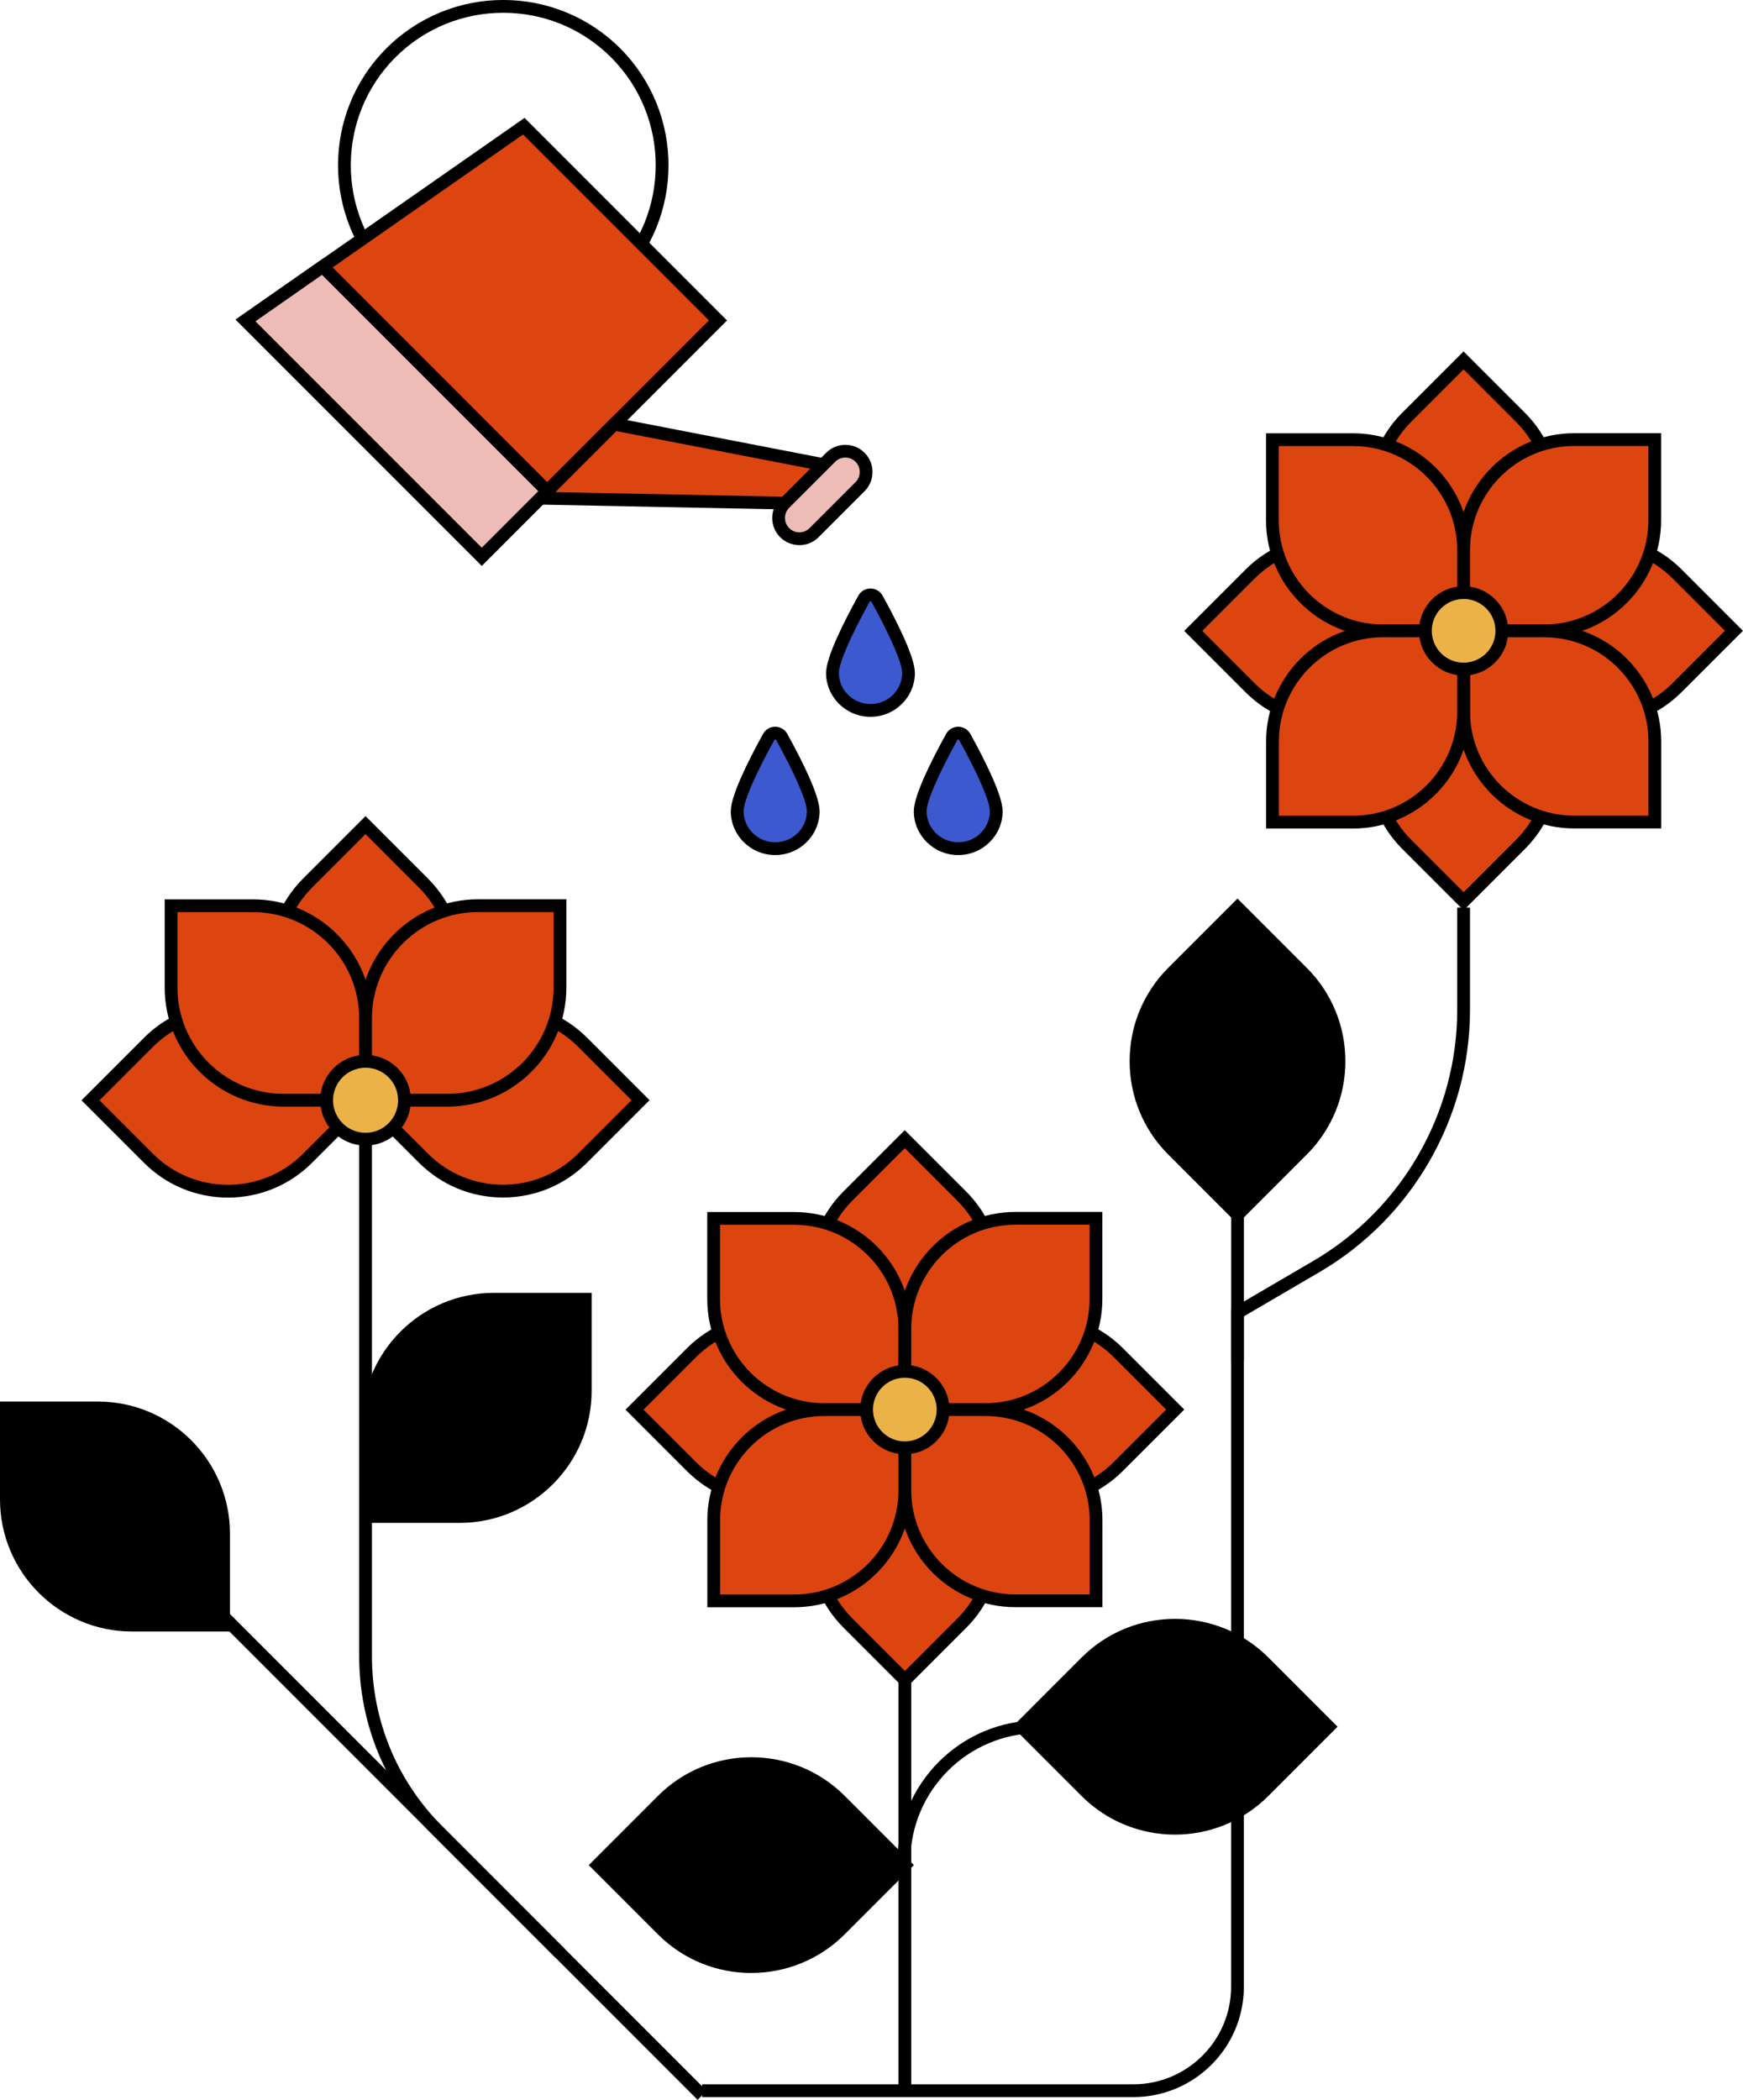 <?xml version="1.0" encoding="UTF-8"?><svg xmlns="http://www.w3.org/2000/svg" id="Calque_2" viewBox="0 0 409.38 493.03"><defs><style>.cls-1{fill:#3c59cf;}.cls-2{fill:#EBB347;}.cls-3{fill:#dc4510;}.cls-4{fill:#EDBCB6;}</style></defs><g id="Calque_1-2"><g><g><g><g><path class="cls-1" d="M213.38,158.01c0,4.86-4,8.8-8.93,8.8-4.93,0-8.93-3.94-8.93-8.8,0-3.58,4.85-12.82,7.4-17.43,.66-1.2,2.39-1.2,3.05,0,2.55,4.61,7.4,13.85,7.4,17.43Z"/><path d="M204.45,168.3c-5.75,0-10.43-4.62-10.43-10.3,0-3.67,4.13-11.9,7.59-18.16,.57-1.03,1.66-1.67,2.84-1.67s2.27,.64,2.84,1.67c3.46,6.26,7.59,14.49,7.59,18.16,0,5.68-4.68,10.3-10.43,10.3Zm0-27.13c-.15,0-.2,.09-.21,.13-4.52,8.17-7.21,14.41-7.21,16.7,0,4.02,3.33,7.3,7.43,7.3s7.43-3.27,7.43-7.3c0-2.29-2.7-8.54-7.21-16.71-.02-.03-.07-.12-.22-.12Z"/></g><g><path class="cls-1" d="M191,190.46c0,4.86-4,8.8-8.93,8.8-4.93,0-8.93-3.94-8.93-8.8,0-3.58,4.85-12.82,7.4-17.43,.66-1.2,2.39-1.2,3.05,0,2.55,4.61,7.4,13.85,7.4,17.43Z"/><path d="M182.07,200.76c-5.75,0-10.43-4.62-10.43-10.3,0-3.67,4.13-11.9,7.59-18.16,.57-1.03,1.66-1.67,2.84-1.67s2.27,.64,2.84,1.67c3.46,6.26,7.59,14.49,7.59,18.16,0,5.68-4.68,10.3-10.43,10.3Zm0-27.13c-.15,0-.2,.09-.21,.13-4.52,8.17-7.21,14.41-7.21,16.7,0,4.02,3.33,7.3,7.43,7.3s7.43-3.27,7.43-7.3c0-2.29-2.7-8.54-7.21-16.71-.02-.03-.07-.12-.22-.12Z"/></g><g><path class="cls-1" d="M233.99,190.46c0,4.86-4,8.8-8.93,8.8-4.93,0-8.93-3.94-8.93-8.8,0-3.58,4.85-12.82,7.4-17.43,.66-1.2,2.39-1.2,3.05,0,2.55,4.61,7.4,13.85,7.4,17.43Z"/><path d="M225.06,200.76c-5.75,0-10.43-4.62-10.43-10.3,0-3.67,4.13-11.9,7.59-18.16,.57-1.03,1.66-1.67,2.84-1.67s2.27,.64,2.84,1.67c3.46,6.26,7.59,14.49,7.59,18.16,0,5.68-4.68,10.3-10.43,10.3Zm0-27.13c-.15,0-.2,.09-.21,.12-4.52,8.17-7.22,14.41-7.22,16.71,0,4.02,3.33,7.3,7.43,7.3s7.43-3.27,7.43-7.3c0-2.3-2.7-8.54-7.22-16.71-.02-.03-.07-.12-.21-.12Z"/></g></g><g><g><path d="M145.65,66.26l-2.12-2.12c13.97-13.97,13.97-36.69,0-50.66C129.56-.5,106.83-.49,92.87,13.47c-13.97,13.97-13.97,36.69,0,50.66l-2.12,2.12c-15.14-15.14-15.14-39.77,0-54.9,15.14-15.14,39.77-15.14,54.91,0,15.14,15.14,15.14,39.77,0,54.9Z"/><g><polygon class="cls-3" points="113.15 130.71 57.67 75.23 123.02 29.63 168.63 75.23 113.15 130.71"/><path d="M113.15,132.83l-57.8-57.8L123.2,27.68l47.56,47.56-57.6,57.6Zm-53.15-57.39l53.15,53.15,53.36-53.36L122.85,31.58l-62.85,43.86Z"/></g><g><path class="cls-3" d="M126.88,116.98l68.67,1.37,3.89-3.89c1.49-1.49,.71-4.05-1.36-4.45l-53.81-10.42-17.39,17.39Z"/><path d="M196.17,119.86l-72.83-1.46,20.44-20.44,54.59,10.57c1.51,.29,2.72,1.38,3.17,2.85,.45,1.47,.05,3.05-1.03,4.14l-4.34,4.34Zm-65.73-4.31l64.51,1.29,3.43-3.43c.44-.44,.34-.94,.28-1.14-.06-.2-.26-.67-.87-.78l-53.03-10.27-14.33,14.34Z"/></g><g><polygon class="cls-4" points="75.8 62.58 57.67 75.23 113.15 130.71 128.54 115.32 75.8 62.58"/><path d="M113.15,132.83l-57.81-57.8,20.63-14.4,54.69,54.69-17.51,17.51Zm-53.15-57.39l53.15,53.15,13.27-13.27-50.79-50.79-15.63,10.91Z"/></g></g><g><rect class="cls-4" x="188.27" y="103.7" width="9.76" height="25.04" rx="4.88" ry="4.88" transform="translate(138.75 -102.54) rotate(45)"/><path d="M187.75,127.99c-1.63,0-3.27-.62-4.51-1.86h0c-2.49-2.49-2.49-6.53,0-9.02l10.8-10.8c2.49-2.49,6.53-2.49,9.02,0,2.49,2.49,2.49,6.53,0,9.02l-10.8,10.8c-1.24,1.24-2.88,1.87-4.51,1.87Zm-2.39-3.99c1.32,1.32,3.46,1.32,4.78,0l10.8-10.8c1.32-1.32,1.32-3.46,0-4.78-1.32-1.32-3.46-1.32-4.78,0l-10.8,10.8c-1.32,1.32-1.32,3.46,0,4.78h0Z"/></g></g></g><g><g><g><g><g><path class="cls-3" d="M321.3,93.92h18.93c14.34,0,25.98,11.64,25.98,25.98v18.91h-18.93c-14.34,0-25.98-11.64-25.98-25.98v-18.91h0Z" transform="translate(504.54 441.72) rotate(-135)"/><path d="M343.76,150.24l-14.45-14.44c-10.71-10.71-10.71-28.15,0-38.86l14.43-14.43,14.45,14.44c10.71,10.71,10.71,28.15,0,38.86l-14.43,14.43Zm-.01-63.5l-12.31,12.31c-9.54,9.55-9.54,25.08,0,34.62l12.32,12.32,12.31-12.31c9.54-9.55,9.54-25.08,0-34.62l-12.32-12.32Z"/></g><g><path class="cls-3" d="M353.05,125.66h18.93c14.34,0,25.98,11.64,25.98,25.98v18.91h-18.93c-14.34,0-25.98-11.64-25.98-25.98v-18.91h0Z" transform="translate(5.25 308.9) rotate(-45)"/><path d="M375.5,170.58c-7.04,0-14.07-2.68-19.43-8.04l-14.43-14.43,14.44-14.44c10.71-10.71,28.15-10.72,38.86,0l14.43,14.43-14.45,14.44c-5.36,5.36-12.4,8.04-19.43,8.04Zm-29.62-22.47l12.31,12.31c9.55,9.55,25.08,9.54,34.62,0l12.32-12.32-12.31-12.31c-9.55-9.55-25.08-9.54-34.62,0l-12.32,12.32Z"/></g><g><path class="cls-3" d="M321.31,157.42h18.93c14.34,0,25.98,11.64,25.98,25.98v18.91h-18.93c-14.34,0-25.98-11.64-25.98-25.98v-18.91h0Z" transform="translate(227.87 -190.4) rotate(45)"/><path d="M343.77,213.73l-14.45-14.44c-10.71-10.71-10.71-28.15,0-38.86l14.43-14.43,14.44,14.44c10.71,10.71,10.71,28.15,0,38.86l-14.43,14.43Zm-.01-63.5l-12.31,12.31c-9.54,9.55-9.54,25.08,0,34.62l12.32,12.32,12.31-12.31c9.54-9.55,9.54-25.08,0-34.62l-12.32-12.32Z"/></g><g><path class="cls-3" d="M289.55,125.68h18.93c14.34,0,25.98,11.64,25.98,25.98v18.91h-18.93c-14.34,0-25.98-11.64-25.98-25.98v-18.91h0Z" transform="translate(637.37 32.24) rotate(135)"/><path d="M312,170.6c-7.04,0-14.07-2.68-19.43-8.04l-14.43-14.43,14.44-14.44c10.71-10.71,28.15-10.72,38.86,0l14.43,14.43-14.45,14.44c-5.36,5.36-12.4,8.04-19.43,8.04Zm-29.62-22.47l12.31,12.31c9.55,9.55,25.08,9.54,34.62,0l12.32-12.32-12.31-12.31c-9.55-9.55-25.08-9.54-34.62,0l-12.32,12.32Z"/></g><g><path class="cls-3" d="M298.85,103.23h18.93c14.34,0,25.98,11.64,25.98,25.98v18.91h-18.93c-14.34,0-25.98-11.64-25.98-25.98v-18.91h0Z" transform="translate(642.61 251.34) rotate(-180)"/><path d="M345.26,149.62h-20.43c-15.15,0-27.48-12.33-27.48-27.48v-20.41h20.43c15.15,0,27.48,12.33,27.48,27.48v20.41Zm-44.91-44.89v17.41c0,13.5,10.98,24.48,24.48,24.48h17.43v-17.41c0-13.5-10.98-24.48-24.48-24.48h-17.43Z"/></g><g><path class="cls-3" d="M343.75,103.22h18.93c14.34,0,25.98,11.64,25.98,25.98v18.91h-18.93c-14.34,0-25.98-11.64-25.98-25.98v-18.91h0Z" transform="translate(240.54 491.86) rotate(-90)"/><path d="M362.67,149.62h-20.41v-20.43c0-15.15,12.33-27.48,27.48-27.48h20.41v20.43c0,15.15-12.33,27.48-27.48,27.48Zm-17.41-3h17.41c13.5,0,24.48-10.98,24.48-24.48v-17.43h-17.41c-13.5,0-24.48,10.98-24.48,24.48v17.43Z"/></g><g><path class="cls-3" d="M343.76,148.12h18.93c14.34,0,25.98,11.64,25.98,25.98v18.91h-18.93c-14.34,0-25.98-11.64-25.98-25.98v-18.91h0Z"/><path d="M390.17,194.51h-20.43c-15.15,0-27.48-12.33-27.48-27.48v-20.41h20.43c15.15,0,27.48,12.33,27.48,27.48v20.41Zm-44.91-44.89v17.41c0,13.5,10.98,24.48,24.48,24.48h17.43v-17.41c0-13.5-10.98-24.48-24.48-24.48h-17.43Z"/></g><g><path class="cls-3" d="M298.86,148.13h18.93c14.34,0,25.98,11.64,25.98,25.98v18.91h-18.93c-14.34,0-25.98-11.64-25.98-25.98v-18.91h0Z" transform="translate(491.88 -150.74) rotate(90)"/><path d="M317.78,194.53h-20.41v-20.43c0-15.15,12.33-27.48,27.48-27.48h20.41v20.43c0,15.15-12.33,27.48-27.48,27.48Zm-17.41-3h17.41c13.5,0,24.48-10.98,24.48-24.48v-17.43h-17.41c-13.5,0-24.48,10.98-24.48,24.48v17.43Z"/></g></g><g><circle class="cls-2" cx="343.76" cy="148.12" r="8.98"/><path d="M343.76,158.6c-5.78,0-10.48-4.7-10.48-10.48s4.7-10.48,10.48-10.48,10.48,4.7,10.48,10.48-4.7,10.48-10.48,10.48Zm0-17.97c-4.13,0-7.48,3.36-7.48,7.48s3.36,7.48,7.48,7.48,7.48-3.36,7.48-7.48-3.36-7.48-7.48-7.48Z"/></g></g><path d="M266.22,492.37h-101.3v-3h101.3c12.64,0,22.93-10.29,22.93-22.93v-159.1l19.31-11.29c20.85-12.19,33.8-34.77,33.8-58.93v-24.03h3v24.03c0,25.22-13.52,48.79-35.29,61.52l-17.82,10.42v157.38c0,14.3-11.63,25.93-25.93,25.93Z"/><g><path d="M265.15,223.66h21.5c16.29,0,29.51,13.22,29.51,29.51v21.48h-21.5c-16.29,0-29.51-13.22-29.51-29.51v-21.48h0Z" transform="translate(320 630.86) rotate(-135)"/><path d="M290.66,287.35l-16.26-16.27c-5.86-5.86-9.08-13.65-9.08-21.93s3.23-16.07,9.08-21.93l16.25-16.25,16.26,16.26c5.86,5.86,9.08,13.65,9.08,21.93s-3.23,16.07-9.08,21.93l-16.25,16.25Zm-.02-72.13l-14.13,14.13c-5.29,5.29-8.21,12.33-8.21,19.81s2.91,14.52,8.21,19.81l14.14,14.14,14.13-14.13c5.29-5.29,8.21-12.33,8.21-19.81s-2.91-14.52-8.21-19.81l-14.14-14.14Z"/></g></g><rect x="289.16" y="272.23" width="3" height="47.13"/></g><g><rect x="211.02" y="380.64" width="3" height="110.23"/><g><path d="M150.96,412.42h21.5c16.29,0,29.51,13.22,29.51,29.51v21.48h-21.5c-16.29,0-29.51-13.22-29.51-29.51v-21.48h0Z" transform="translate(610.9 622.79) rotate(135)"/><path d="M176.46,463.24c-7.94,0-15.88-3.02-21.93-9.07l-16.25-16.25,16.26-16.27c12.09-12.09,31.77-12.09,43.86,0l16.25,16.25-16.26,16.26c-6.05,6.05-13.99,9.07-21.93,9.07Zm-33.94-25.32l14.13,14.13c10.92,10.92,28.7,10.92,39.62,0l14.14-14.14-14.13-14.13c-10.92-10.92-28.7-10.92-39.62,0l-14.14,14.14Z"/></g><g><path d="M250.46,379.92h21.5c16.29,0,29.51,13.22,29.51,29.51v21.48h-21.5c-16.29,0-29.51-13.22-29.51-29.51v-21.48h0Z" transform="translate(757.78 496.96) rotate(135)"/><path d="M275.96,430.75c-7.94,0-15.88-3.02-21.93-9.07l-16.25-16.25,16.26-16.27c12.09-12.09,31.77-12.09,43.86,0l16.25,16.25-16.26,16.27c-6.05,6.05-13.99,9.07-21.93,9.07Zm-33.94-25.32l14.13,14.13c10.92,10.92,28.7,10.92,39.62,0l14.14-14.14-14.13-14.13c-10.92-10.92-28.7-10.92-39.62,0l-14.14,14.14Z"/></g><path d="M213.81,437.05h-3c0-18.27,14.86-33.13,33.13-33.13v3c-16.61,0-30.13,13.52-30.13,30.13Z"/><g><g><g><path class="cls-3" d="M190.06,276.76h18.93c14.34,0,25.98,11.64,25.98,25.98v18.91h-18.93c-14.34,0-25.98-11.64-25.98-25.98v-18.91h0Z" transform="translate(151.22 661.05) rotate(-135)"/><path d="M212.52,333.08l-14.45-14.44c-10.71-10.71-10.71-28.15,0-38.86l14.43-14.43,14.45,14.44c10.71,10.71,10.71,28.15,0,38.86l-14.43,14.43Zm-.01-63.5l-12.31,12.31c-9.54,9.55-9.54,25.08,0,34.62l12.32,12.32,12.31-12.31c9.54-9.55,9.54-25.08,0-34.62l-12.32-12.32Z"/></g><g><path class="cls-3" d="M221.82,308.5h18.93c14.34,0,25.98,11.64,25.98,25.98v18.91h-18.93c-14.34,0-25.98-11.64-25.98-25.98v-18.91h0Z" transform="translate(-162.47 269.66) rotate(-45)"/><path d="M244.27,353.44c-7.34,0-14.24-2.86-19.43-8.05l-14.43-14.43,14.45-14.44c10.71-10.72,28.15-10.71,38.86,0l14.43,14.43-14.45,14.44c-5.19,5.19-12.09,8.05-19.43,8.05Zm-29.62-22.48l12.31,12.31c4.62,4.62,10.77,7.17,17.31,7.17s12.69-2.55,17.31-7.17l12.32-12.32-12.31-12.31c-9.55-9.55-25.08-9.54-34.62,0l-12.32,12.32Z"/></g><g><path class="cls-3" d="M190.08,340.26h18.93c14.34,0,25.98,11.64,25.98,25.98v18.91h-18.93c-14.34,0-25.98-11.64-25.98-25.98v-18.91h0Z" transform="translate(318.72 -44.05) rotate(45)"/><path d="M212.54,396.58l-14.44-14.44c-5.19-5.19-8.05-12.09-8.05-19.43s2.86-14.24,8.05-19.43l14.43-14.43,14.45,14.44c10.71,10.71,10.71,28.15,0,38.86l-14.43,14.43Zm-.01-63.5l-12.31,12.31c-4.62,4.62-7.17,10.77-7.17,17.31s2.55,12.69,7.17,17.31l12.32,12.32,12.31-12.31c9.54-9.55,9.54-25.08,0-34.62l-12.32-12.32Z"/></g><g><path class="cls-3" d="M158.32,308.52h18.93c14.34,0,25.98,11.64,25.98,25.98v18.91h-18.93c-14.34,0-25.98-11.64-25.98-25.98v-18.91h0Z" transform="translate(542.63 437.16) rotate(135)"/><path d="M180.77,353.45c-7.34,0-14.24-2.86-19.43-8.05l-14.43-14.43,14.45-14.44c10.72-10.72,28.15-10.71,38.86,0l14.43,14.43-14.45,14.44c-5.19,5.19-12.09,8.05-19.43,8.05Zm-29.62-22.48l12.31,12.31c4.62,4.62,10.77,7.17,17.31,7.17s12.69-2.55,17.31-7.17l12.32-12.32-12.31-12.31c-9.55-9.55-25.08-9.54-34.62,0l-12.32,12.32Z"/></g><g><path class="cls-3" d="M167.61,286.07h18.93c14.34,0,25.98,11.64,25.98,25.98v18.91h-18.93c-14.34,0-25.98-11.64-25.98-25.98v-18.91h0Z" transform="translate(380.14 617.02) rotate(-180)"/><path d="M214.02,332.46h-20.43c-15.15,0-27.48-12.33-27.48-27.48v-20.41h20.43c15.15,0,27.48,12.33,27.48,27.48v20.41Zm-44.91-44.89v17.41c0,13.5,10.98,24.48,24.48,24.48h17.43v-17.41c0-13.5-10.98-24.48-24.48-24.48h-17.43Z"/></g><g><path class="cls-3" d="M212.51,286.06h18.93c14.34,0,25.98,11.64,25.98,25.98v18.91h-18.93c-14.34,0-25.98-11.64-25.98-25.98v-18.91h0Z" transform="translate(-73.53 543.47) rotate(-90)"/><path d="M231.43,332.46h-20.41v-20.43c0-15.15,12.33-27.48,27.48-27.48h20.41v20.43c0,15.15-12.33,27.48-27.48,27.48Zm-17.41-3h17.41c13.5,0,24.48-10.98,24.48-24.48v-17.43h-17.41c-13.5,0-24.48,10.98-24.48,24.48v17.43Z"/></g><g><path class="cls-3" d="M212.52,330.96h18.93c14.34,0,25.98,11.64,25.98,25.98v18.91h-18.93c-14.34,0-25.98-11.64-25.98-25.98v-18.91h0Z"/><path d="M258.93,377.35h-20.43c-15.15,0-27.48-12.33-27.48-27.48v-20.41h20.43c15.15,0,27.48,12.33,27.48,27.48v20.41Zm-44.91-44.89v17.41c0,13.5,10.98,24.48,24.48,24.48h17.43v-17.41c0-13.5-10.98-24.48-24.48-24.48h-17.43Z"/></g><g><path class="cls-3" d="M167.62,330.97h18.93c14.34,0,25.98,11.64,25.98,25.98v18.91h-18.93c-14.34,0-25.98-11.64-25.98-25.98v-18.91h0Z" transform="translate(543.49 163.33) rotate(90)"/><path d="M186.54,377.37h-20.41v-20.43c0-15.15,12.33-27.48,27.48-27.48h20.41v20.43c0,15.15-12.33,27.48-27.48,27.48Zm-17.41-3h17.41c13.5,0,24.48-10.98,24.48-24.48v-17.43h-17.41c-13.5,0-24.48,10.98-24.48,24.48v17.43Z"/></g></g><g><circle class="cls-2" cx="212.52" cy="330.96" r="8.98"/><path d="M212.52,341.44c-5.78,0-10.48-4.7-10.48-10.48s4.7-10.48,10.48-10.48,10.48,4.7,10.48,10.48-4.7,10.48-10.48,10.48Zm0-17.97c-4.13,0-7.48,3.36-7.48,7.48s3.36,7.48,7.48,7.48,7.48-3.36,7.48-7.48-3.36-7.48-7.48-7.48Z"/></g></g></g><g><g><g><g><g><path class="cls-3" d="M63.01,203.2h19.25c14.59,0,26.43,11.84,26.43,26.43v19.23h-19.25c-14.59,0-26.43-11.84-26.43-26.43v-19.23h0Z" transform="translate(-13.27 446.55) rotate(-135)"/><path d="M85.86,260.44l-14.67-14.67c-10.89-10.89-10.89-28.61,0-39.5l14.66-14.66,14.67,14.67c10.89,10.89,10.89,28.61,0,39.5l-14.66,14.66Zm-.01-64.59l-12.54,12.54c-9.72,9.72-9.72,25.53,0,35.25l12.55,12.55,12.54-12.54c9.72-9.72,9.72-25.53,0-35.25l-12.55-12.55Z"/></g><g><path class="cls-3" d="M95.31,235.48h19.25c14.59,0,26.43,11.84,26.43,26.43v19.23h-19.25c-14.59,0-26.43-11.84-26.43-26.43v-19.23h0Z" transform="translate(-148.05 159.2) rotate(-45)"/><path d="M118.14,281.16c-7.46,0-14.47-2.91-19.75-8.18l-14.66-14.66,14.67-14.67c10.89-10.89,28.61-10.89,39.5,0l14.66,14.66-14.67,14.67c-5.27,5.27-12.29,8.18-19.75,8.18Zm-30.17-22.84l12.54,12.54c4.71,4.71,10.97,7.3,17.63,7.3s12.92-2.59,17.63-7.3l12.55-12.55-12.54-12.54c-9.72-9.72-25.53-9.72-35.25,0l-12.55,12.55Z"/></g><g><path class="cls-3" d="M30.72,235.5h19.25c14.59,0,26.43,11.84,26.43,26.43v19.23h-19.25c-14.59,0-26.43-11.84-26.43-26.43v-19.23h0Z" transform="translate(274.1 403.12) rotate(135)"/><path d="M53.55,281.18c-7.46,0-14.47-2.91-19.75-8.18l-14.66-14.66,14.67-14.67c5.27-5.27,12.29-8.18,19.75-8.18s14.47,2.91,19.75,8.18l14.66,14.66-14.67,14.67c-5.27,5.27-12.29,8.18-19.75,8.18Zm-30.17-22.84l12.54,12.54c4.71,4.71,10.97,7.3,17.63,7.3s12.92-2.59,17.63-7.3l12.55-12.55-12.54-12.54c-4.71-4.71-10.97-7.3-17.63-7.3s-12.92,2.59-17.63,7.3l-12.55,12.55Z"/></g><g><path class="cls-3" d="M40.18,212.66h19.25c14.59,0,26.43,11.84,26.43,26.43v19.23h-19.25c-14.59,0-26.43-11.84-26.43-26.43v-19.23h0Z" transform="translate(126.03 470.98) rotate(-180)"/><path d="M87.36,259.82h-20.75c-15.4,0-27.93-12.53-27.93-27.93v-20.73h20.75c15.4,0,27.93,12.53,27.93,27.93v20.73Zm-45.68-45.66v17.73c0,13.75,11.18,24.93,24.93,24.93h17.75v-17.73c0-13.75-11.18-24.93-24.93-24.93h-17.75Z"/></g><g><path class="cls-3" d="M85.85,212.65h19.25c14.59,0,26.43,11.84,26.43,26.43v19.23h-19.25c-14.59,0-26.43-11.84-26.43-26.43v-19.23h0Z" transform="translate(-126.79 344.17) rotate(-90)"/><path d="M105.09,259.82h-20.73v-20.75c0-15.4,12.53-27.93,27.93-27.93h20.73v20.75c0,15.4-12.53,27.93-27.93,27.93Zm-17.73-3h17.73c13.75,0,24.93-11.18,24.93-24.93v-17.75h-17.73c-13.75,0-24.93,11.18-24.93,24.93v17.75Z"/></g></g><g><circle class="cls-2" cx="85.86" cy="258.32" r="9.14"/><path d="M85.86,268.96c-5.87,0-10.64-4.77-10.64-10.64s4.77-10.64,10.64-10.64,10.64,4.77,10.64,10.64-4.77,10.64-10.64,10.64Zm0-18.27c-4.21,0-7.64,3.43-7.64,7.64s3.43,7.64,7.64,7.64,7.64-3.43,7.64-7.64-3.43-7.64-7.64-7.64Z"/></g></g><g><path d="M86.46,305.05h21.5c16.29,0,29.51,13.22,29.51,29.51v21.48h-21.5c-16.29,0-29.51-13.22-29.51-29.51v-21.48h0Z" transform="translate(-218.58 442.52) rotate(-90)"/><path d="M107.95,357.56h-22.98v-23c0-17.1,13.91-31.01,31.01-31.01h22.98v23c0,17.1-13.91,31.01-31.01,31.01Zm-19.98-3h19.98c15.45,0,28.01-12.57,28.01-28.01v-20h-19.98c-15.45,0-28.01,12.57-28.01,28.01v20Z"/></g></g><path d="M163.86,493.03l-62.04-62.04c-11.26-11.26-17.46-26.23-17.46-42.15v-121.38h3v121.38c0,15.12,5.89,29.33,16.58,40.02l62.04,62.04-2.12,2.12Z"/><rect x="83.89" y="347.2" width="3" height="130.47" transform="translate(-266.63 181.18) rotate(-45)"/><g><path d="M1.5,330.56H23c16.29,0,29.51,13.22,29.51,29.51v21.48H31.01c-16.29,0-29.51-13.22-29.51-29.51v-21.48h0Z" transform="translate(54.02 712.12) rotate(-180)"/><path d="M54.02,383.06H31.01c-17.1,0-31.01-13.91-31.01-31.01v-22.98H23c17.1,0,31.01,13.91,31.01,31.01v22.98ZM3,332.06v19.98c0,15.45,12.57,28.01,28.01,28.01h20v-19.98c0-15.45-12.57-28.01-28.01-28.01H3Z"/></g></g></g></g></svg>

